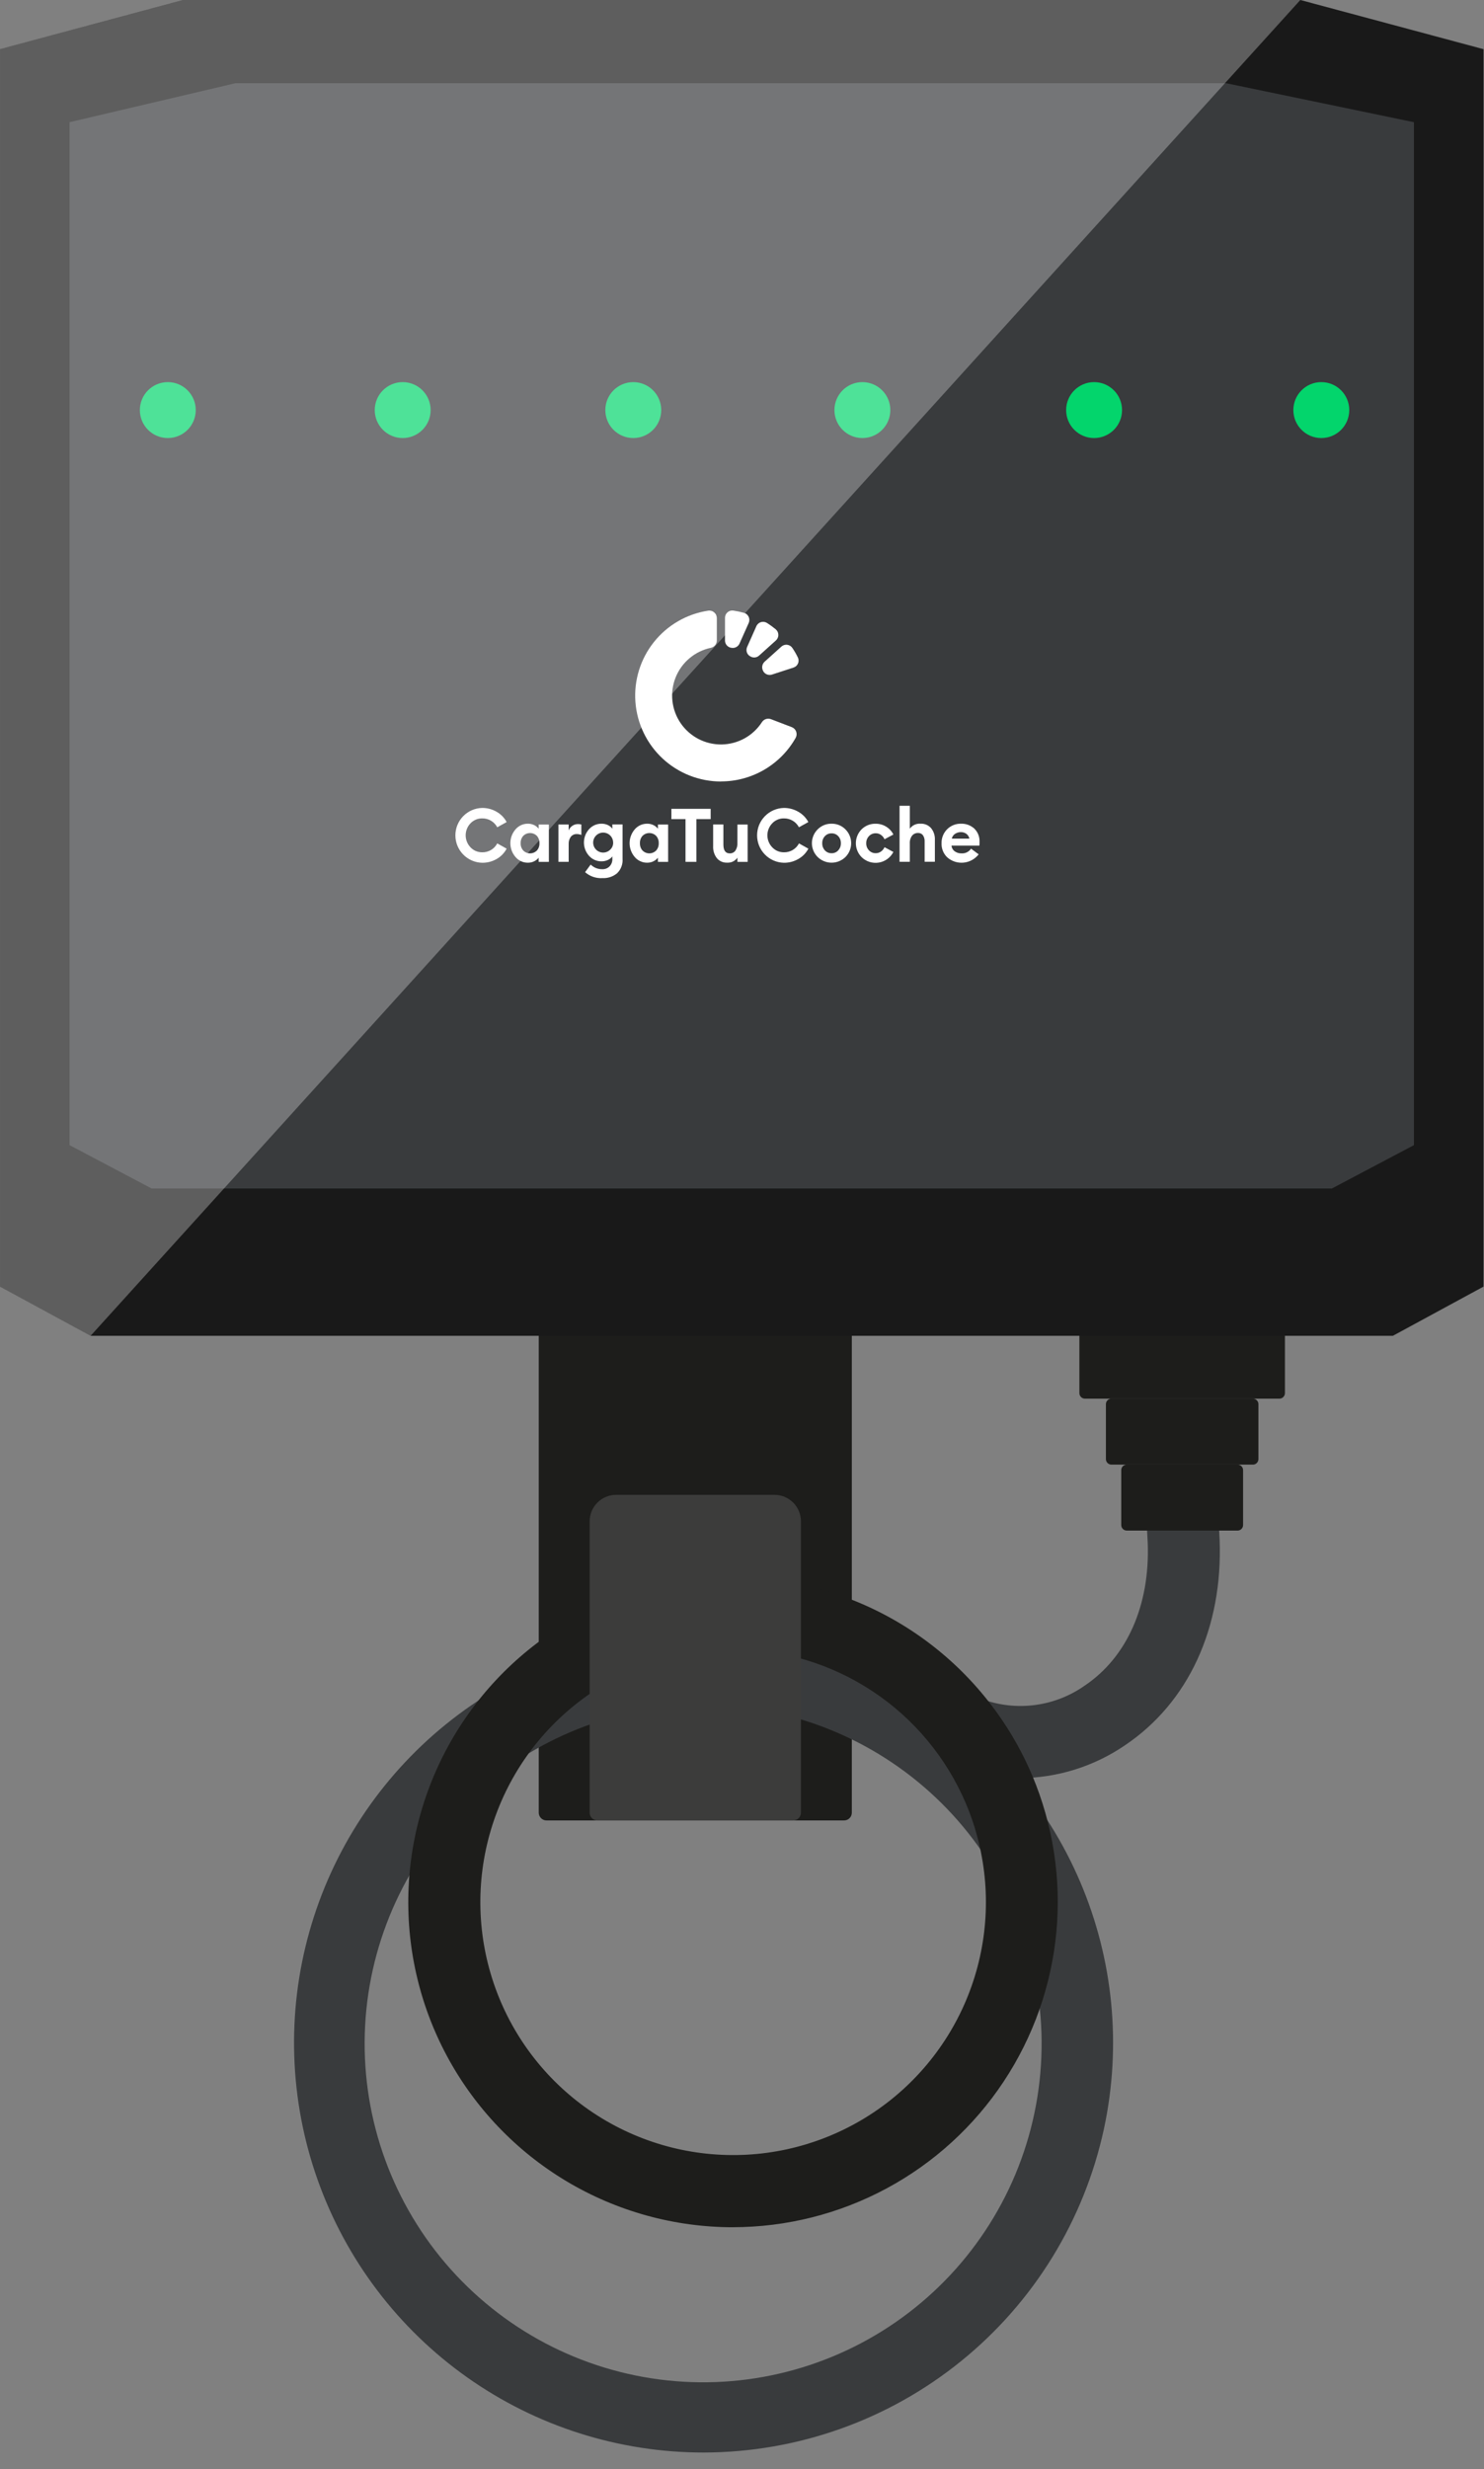 <svg width="89" height="148" viewBox="0 0 89 148" fill="none" xmlns="http://www.w3.org/2000/svg">
<rect x="0" y="0" width="89" height="148" fill="#808080" stroke="none"/>
<path d="M61.153 106.58C59.639 106.581 58.142 106.259 56.762 105.635L56.597 105.551L50.034 101.876L52.14 98.109L58.619 101.735C59.663 102.172 60.801 102.337 61.926 102.214C63.051 102.092 64.127 101.686 65.052 101.035C67.594 99.328 68.973 96.21 68.832 92.483L68.755 90.983L73.064 90.758L73.145 92.289C73.345 97.576 71.268 102.06 67.459 104.617C65.599 105.884 63.404 106.568 61.153 106.58V106.58Z" fill="#393B3D"/>
<path d="M76.729 79.486H65.066C64.883 79.486 64.734 79.635 64.734 79.818V83.502C64.734 83.685 64.883 83.834 65.066 83.834H76.729C76.913 83.834 77.061 83.685 77.061 83.502V79.818C77.061 79.635 76.913 79.486 76.729 79.486Z" fill="#1D1D1B"/>
<path d="M75.139 83.834H66.656C66.473 83.834 66.324 83.982 66.324 84.166V87.456C66.324 87.639 66.473 87.788 66.656 87.788H75.139C75.323 87.788 75.471 87.639 75.471 87.456V84.166C75.471 83.982 75.323 83.834 75.139 83.834Z" fill="#1D1D1B"/>
<path d="M74.22 87.787H67.576C67.393 87.787 67.244 87.936 67.244 88.119V91.409C67.244 91.592 67.393 91.741 67.576 91.741H74.22C74.403 91.741 74.552 91.592 74.552 91.409V88.119C74.552 87.936 74.403 87.787 74.22 87.787Z" fill="#1D1D1B"/>
<path d="M32.31 77.18H51.087V108.65C51.087 108.774 51.038 108.892 50.951 108.979C50.864 109.067 50.745 109.116 50.621 109.116H32.776C32.653 109.116 32.534 109.067 32.447 108.979C32.36 108.892 32.31 108.774 32.31 108.65V77.18Z" fill="#1D1D1B"/>
<path d="M42.21 147.002C37.132 147.005 32.176 145.434 28.028 142.504C23.879 139.574 20.74 135.43 19.044 130.643C17.349 125.855 17.178 120.66 18.558 115.772C19.937 110.883 22.798 106.543 26.747 103.349C30.695 100.154 35.537 98.262 40.605 97.933C45.674 97.605 50.719 98.855 55.047 101.513C59.375 104.171 62.773 108.106 64.772 112.774C66.771 117.443 67.274 122.617 66.21 127.584V127.584C65.027 133.074 62.002 137.994 57.636 141.526C53.27 145.059 47.827 146.991 42.21 147.002V147.002ZM42.164 102.193C36.967 102.194 31.968 104.188 28.198 107.765C24.427 111.342 22.172 116.229 21.897 121.419C21.622 126.609 23.349 131.707 26.72 135.662C30.092 139.617 34.852 142.129 40.02 142.679C45.188 143.229 50.37 141.776 54.499 138.619C58.627 135.463 61.388 130.843 62.212 125.711C63.036 120.58 61.861 115.328 58.928 111.037C55.995 106.746 51.528 103.744 46.447 102.649C45.038 102.346 43.602 102.193 42.16 102.191L42.164 102.193Z" fill="#393B3D"/>
<path d="M43.968 133.499C40.446 133.499 36.99 132.545 33.967 130.737C30.945 128.929 28.469 126.336 26.803 123.233C25.137 120.13 24.343 116.634 24.506 113.116C24.669 109.598 25.783 106.19 27.729 103.254C29.675 100.319 32.38 97.966 35.557 96.446C38.733 94.925 42.263 94.294 45.77 94.621C49.276 94.947 52.629 96.217 55.471 98.297C58.313 100.377 60.538 103.188 61.91 106.432V106.432C63.156 109.394 63.652 112.618 63.352 115.817C63.052 119.017 61.965 122.093 60.19 124.771C58.414 127.45 56.004 129.648 53.174 131.17C50.344 132.693 47.181 133.492 43.968 133.497V133.499ZM43.948 98.853C40.692 98.857 37.523 99.91 34.912 101.855C32.301 103.8 30.385 106.534 29.449 109.652C28.512 112.771 28.604 116.108 29.712 119.17C30.819 122.232 32.883 124.855 35.598 126.653C38.313 128.451 41.535 129.326 44.786 129.151C48.037 128.975 51.146 127.757 53.651 125.677C56.156 123.598 57.925 120.767 58.697 117.603C59.468 114.44 59.2 111.112 57.933 108.113V108.113C56.769 105.366 54.822 103.023 52.335 101.376C49.848 99.729 46.931 98.852 43.948 98.853V98.853Z" fill="#1D1D1B"/>
<path d="M36.953 89.599H46.445C46.867 89.599 47.271 89.766 47.57 90.065C47.868 90.363 48.035 90.767 48.035 91.189V108.65C48.035 108.711 48.023 108.772 48 108.828C47.976 108.885 47.942 108.936 47.899 108.979C47.855 109.023 47.804 109.057 47.748 109.08C47.691 109.104 47.63 109.116 47.569 109.116H35.829C35.768 109.116 35.708 109.104 35.651 109.08C35.594 109.057 35.543 109.023 35.5 108.979C35.456 108.936 35.422 108.885 35.399 108.828C35.375 108.772 35.363 108.711 35.363 108.65V91.189C35.363 90.767 35.531 90.363 35.829 90.065C36.127 89.766 36.532 89.599 36.953 89.599V89.599Z" fill="#3C3C3B"/>
<path d="M88.971 77.118L83.536 80.066H5.436L0.001 77.118V2.948L10.977 0H77.986L88.972 2.948L88.971 77.118Z" fill="#191919"/>
<path d="M84.798 68.639L79.873 71.239H9.097L4.172 68.639V7.324L14.123 4.988H73.535L84.798 7.324V68.639Z" fill="#393B3D"/>
<path d="M10.064 26.256C10.989 26.256 11.74 25.506 11.74 24.58C11.74 23.654 10.989 22.904 10.064 22.904C9.138 22.904 8.388 23.654 8.388 24.58C8.388 25.506 9.138 26.256 10.064 26.256Z" fill="#03D56C"/>
<path d="M24.151 26.256C25.076 26.256 25.827 25.506 25.827 24.58C25.827 23.654 25.076 22.904 24.151 22.904C23.225 22.904 22.475 23.654 22.475 24.58C22.475 25.506 23.225 26.256 24.151 26.256Z" fill="#03D56C"/>
<path d="M37.98 26.256C38.905 26.256 39.656 25.506 39.656 24.58C39.656 23.654 38.905 22.904 37.98 22.904C37.054 22.904 36.304 23.654 36.304 24.58C36.304 25.506 37.054 26.256 37.98 26.256Z" fill="#03D56C"/>
<path d="M51.72 26.256C52.646 26.256 53.396 25.506 53.396 24.58C53.396 23.654 52.646 22.904 51.72 22.904C50.794 22.904 50.044 23.654 50.044 24.58C50.044 25.506 50.794 26.256 51.72 26.256Z" fill="#03D56C"/>
<path d="M65.616 26.256C66.542 26.256 67.292 25.506 67.292 24.58C67.292 23.654 66.542 22.904 65.616 22.904C64.691 22.904 63.94 23.654 63.94 24.58C63.94 25.506 64.691 26.256 65.616 26.256Z" fill="#03D56C"/>
<path d="M79.243 26.256C80.169 26.256 80.919 25.506 80.919 24.58C80.919 23.654 80.169 22.904 79.243 22.904C78.318 22.904 77.567 23.654 77.567 24.58C77.567 25.506 78.318 26.256 79.243 26.256Z" fill="#03D56C"/>
<path opacity="0.3" d="M5.435 80.066L0 77.118V2.948L10.976 0H77.985" fill="white"/>
<path d="M28.916 49.053C29.101 49.049 29.284 49.097 29.444 49.191C29.604 49.285 29.734 49.422 29.821 49.586L30.385 49.273C30.247 49.015 30.039 48.802 29.785 48.658C29.521 48.504 29.221 48.424 28.915 48.427C28.486 48.437 28.078 48.615 27.779 48.922C27.479 49.229 27.311 49.641 27.311 50.07C27.311 50.499 27.479 50.911 27.779 51.218C28.078 51.526 28.486 51.703 28.915 51.714C29.222 51.718 29.524 51.639 29.79 51.485C30.043 51.34 30.249 51.126 30.385 50.868L29.821 50.553C29.735 50.717 29.605 50.855 29.445 50.949C29.285 51.043 29.102 51.091 28.916 51.086C28.785 51.087 28.655 51.061 28.534 51.01C28.414 50.958 28.305 50.882 28.216 50.786C28.031 50.593 27.928 50.335 27.928 50.068C27.928 49.8 28.031 49.543 28.216 49.35C28.306 49.255 28.414 49.179 28.535 49.128C28.655 49.077 28.785 49.051 28.916 49.053V49.053Z" fill="white"/>
<path d="M32.306 49.672C32.235 49.583 32.147 49.511 32.046 49.46C31.926 49.4 31.794 49.37 31.661 49.372C31.518 49.37 31.378 49.4 31.248 49.46C31.119 49.519 31.005 49.607 30.913 49.716C30.716 49.945 30.607 50.237 30.607 50.54C30.607 50.842 30.716 51.135 30.913 51.364C31.004 51.474 31.119 51.562 31.248 51.622C31.377 51.682 31.518 51.712 31.661 51.71C31.794 51.712 31.927 51.681 32.046 51.62C32.146 51.57 32.235 51.499 32.306 51.411V51.66H32.917V49.422H32.306V49.672ZM32.2 50.978C32.146 51.032 32.082 51.076 32.012 51.105C31.941 51.135 31.866 51.15 31.79 51.15C31.713 51.15 31.638 51.135 31.567 51.105C31.497 51.076 31.433 51.032 31.38 50.978C31.273 50.857 31.218 50.7 31.226 50.54C31.219 50.38 31.274 50.223 31.38 50.102C31.488 49.993 31.636 49.932 31.79 49.932C31.943 49.932 32.091 49.993 32.2 50.102C32.305 50.223 32.36 50.38 32.353 50.54C32.361 50.7 32.306 50.857 32.2 50.978V50.978Z" fill="white"/>
<path d="M34.317 49.504C34.219 49.571 34.145 49.667 34.105 49.779V49.42H33.49V51.658H34.105V50.59C34.097 50.433 34.143 50.278 34.237 50.152C34.279 50.1 34.333 50.059 34.394 50.031C34.454 50.004 34.521 49.991 34.587 49.993C34.682 49.994 34.776 50.012 34.865 50.044V49.421C34.8 49.403 34.733 49.394 34.665 49.395C34.541 49.393 34.419 49.431 34.317 49.504V49.504Z" fill="white"/>
<path d="M36.725 49.672C36.656 49.578 36.564 49.503 36.458 49.454C36.338 49.398 36.208 49.37 36.075 49.372C35.934 49.37 35.795 49.399 35.666 49.455C35.538 49.512 35.422 49.595 35.328 49.7C35.13 49.919 35.02 50.204 35.02 50.5C35.02 50.796 35.13 51.081 35.328 51.3C35.422 51.405 35.538 51.488 35.666 51.545C35.795 51.601 35.934 51.63 36.075 51.628C36.207 51.629 36.337 51.601 36.456 51.546C36.562 51.498 36.655 51.425 36.725 51.332V51.484C36.729 51.565 36.716 51.646 36.688 51.722C36.659 51.798 36.616 51.868 36.56 51.927C36.504 51.984 36.435 52.029 36.36 52.059C36.285 52.089 36.205 52.102 36.124 52.099C35.995 52.102 35.866 52.079 35.746 52.032C35.626 51.984 35.516 51.912 35.424 51.821L35.089 52.277C35.376 52.529 35.75 52.658 36.131 52.634C36.449 52.65 36.761 52.547 37.006 52.345C37.122 52.234 37.211 52.099 37.268 51.949C37.325 51.799 37.349 51.639 37.336 51.479V49.415H36.724L36.725 49.672ZM36.608 50.917C36.512 51.018 36.384 51.083 36.245 51.099C36.107 51.116 35.967 51.084 35.849 51.009C35.732 50.933 35.644 50.819 35.602 50.687C35.559 50.554 35.564 50.41 35.616 50.281C35.668 50.151 35.764 50.044 35.886 49.977C36.008 49.91 36.15 49.888 36.287 49.915C36.424 49.941 36.548 50.015 36.636 50.122C36.725 50.23 36.773 50.365 36.773 50.505C36.776 50.581 36.762 50.656 36.734 50.727C36.706 50.797 36.663 50.861 36.609 50.915L36.608 50.917Z" fill="white"/>
<path d="M39.458 49.672C39.387 49.584 39.299 49.511 39.198 49.46C39.078 49.4 38.946 49.369 38.812 49.372C38.669 49.371 38.529 49.401 38.399 49.46C38.27 49.52 38.155 49.607 38.063 49.716C37.867 49.946 37.759 50.238 37.759 50.54C37.759 50.842 37.867 51.134 38.063 51.364C38.154 51.474 38.269 51.562 38.398 51.621C38.528 51.681 38.669 51.712 38.812 51.71C38.946 51.712 39.079 51.681 39.198 51.62C39.298 51.569 39.387 51.498 39.458 51.411V51.66H40.07V49.422H39.458V49.672ZM39.352 50.978C39.298 51.032 39.235 51.076 39.164 51.105C39.094 51.135 39.018 51.15 38.942 51.15C38.866 51.15 38.79 51.135 38.72 51.105C38.649 51.076 38.586 51.032 38.532 50.978C38.426 50.858 38.371 50.7 38.378 50.54C38.371 50.38 38.426 50.223 38.532 50.102C38.641 49.993 38.788 49.932 38.942 49.932C39.096 49.932 39.243 49.993 39.352 50.102C39.458 50.223 39.513 50.38 39.506 50.54C39.513 50.7 39.458 50.858 39.352 50.978V50.978Z" fill="white"/>
<path d="M40.266 49.098H41.112V51.659H41.766V49.098H42.621V48.48H40.266V49.098Z" fill="white"/>
<path d="M44.225 50.514C44.236 50.682 44.193 50.849 44.102 50.99C44.063 51.042 44.012 51.084 43.953 51.112C43.895 51.14 43.83 51.154 43.765 51.151C43.509 51.151 43.384 50.973 43.384 50.618V49.418H42.769V50.718C42.756 50.977 42.835 51.232 42.992 51.438C43.068 51.528 43.163 51.599 43.271 51.645C43.379 51.692 43.496 51.713 43.613 51.707C43.732 51.714 43.852 51.691 43.959 51.638C44.066 51.585 44.158 51.506 44.226 51.407V51.66H44.838V49.422H44.226L44.225 50.514Z" fill="white"/>
<path d="M47.01 49.053C47.195 49.049 47.378 49.097 47.538 49.191C47.698 49.285 47.828 49.422 47.915 49.586L48.479 49.273C48.341 49.015 48.133 48.802 47.879 48.658C47.615 48.504 47.314 48.424 47.009 48.427C46.58 48.437 46.172 48.615 45.873 48.922C45.573 49.229 45.405 49.641 45.405 50.07C45.405 50.499 45.573 50.911 45.873 51.218C46.172 51.526 46.58 51.703 47.009 51.714C47.315 51.718 47.616 51.639 47.881 51.485C48.136 51.341 48.344 51.127 48.481 50.868L47.917 50.553C47.831 50.717 47.7 50.855 47.541 50.949C47.381 51.043 47.197 51.091 47.012 51.086C46.881 51.087 46.751 51.062 46.63 51.01C46.51 50.958 46.401 50.882 46.312 50.786C46.127 50.593 46.023 50.335 46.023 50.068C46.023 49.8 46.127 49.543 46.312 49.35C46.401 49.255 46.509 49.179 46.63 49.128C46.75 49.077 46.879 49.051 47.01 49.053V49.053Z" fill="white"/>
<path d="M49.871 49.372C49.717 49.369 49.563 49.397 49.42 49.456C49.277 49.514 49.147 49.601 49.038 49.711C48.929 49.819 48.842 49.949 48.782 50.091C48.723 50.233 48.692 50.386 48.692 50.54C48.692 50.695 48.723 50.847 48.782 50.99C48.842 51.132 48.929 51.261 49.038 51.37C49.261 51.587 49.56 51.709 49.871 51.709C50.182 51.709 50.481 51.587 50.703 51.37C50.812 51.261 50.899 51.132 50.958 50.989C51.017 50.847 51.047 50.694 51.047 50.54C51.047 50.386 51.017 50.234 50.958 50.091C50.899 49.949 50.812 49.82 50.703 49.711C50.595 49.601 50.465 49.514 50.322 49.456C50.179 49.398 50.026 49.369 49.871 49.372V49.372ZM50.272 50.972C50.221 51.027 50.159 51.071 50.09 51.1C50.021 51.13 49.947 51.144 49.871 51.142C49.797 51.143 49.722 51.129 49.653 51.1C49.584 51.071 49.522 51.027 49.471 50.972C49.418 50.915 49.377 50.847 49.349 50.774C49.322 50.701 49.31 50.623 49.312 50.545C49.307 50.387 49.364 50.234 49.471 50.118C49.523 50.063 49.585 50.02 49.654 49.991C49.722 49.962 49.797 49.949 49.871 49.951C49.946 49.948 50.021 49.962 50.09 49.991C50.159 50.02 50.221 50.063 50.272 50.118C50.379 50.234 50.436 50.387 50.431 50.545C50.435 50.701 50.378 50.853 50.272 50.967V50.972Z" fill="white"/>
<path d="M52.518 49.945C52.632 49.943 52.744 49.978 52.837 50.045C52.929 50.111 53.002 50.2 53.046 50.305L53.579 50.019C53.481 49.825 53.332 49.663 53.147 49.55C52.958 49.433 52.739 49.372 52.517 49.374C52.361 49.37 52.206 49.397 52.061 49.455C51.916 49.512 51.784 49.598 51.673 49.707C51.453 49.929 51.329 50.229 51.329 50.542C51.329 50.855 51.453 51.155 51.673 51.377C51.807 51.508 51.971 51.606 52.15 51.663C52.329 51.719 52.519 51.733 52.704 51.703C52.89 51.672 53.066 51.599 53.217 51.488C53.369 51.378 53.493 51.233 53.579 51.066L53.046 50.78C53.001 50.884 52.929 50.974 52.837 51.04C52.744 51.107 52.632 51.142 52.518 51.14C52.442 51.141 52.367 51.127 52.297 51.097C52.227 51.068 52.164 51.023 52.113 50.968C52.059 50.911 52.017 50.845 51.989 50.772C51.961 50.699 51.947 50.621 51.95 50.543C51.946 50.385 52.005 50.233 52.113 50.118C52.165 50.062 52.227 50.019 52.297 49.989C52.367 49.959 52.442 49.944 52.518 49.945V49.945Z" fill="white"/>
<path d="M55.205 49.372C55.081 49.362 54.958 49.385 54.845 49.437C54.733 49.49 54.636 49.571 54.564 49.672V48.297H53.949V51.655H54.564V50.562C54.553 50.393 54.601 50.225 54.701 50.088C54.745 50.035 54.8 49.993 54.862 49.966C54.924 49.938 54.992 49.925 55.06 49.927C55.117 49.925 55.172 49.936 55.223 49.96C55.274 49.983 55.319 50.019 55.353 50.064C55.427 50.177 55.462 50.312 55.453 50.447V51.654H56.068V50.343C56.081 50.086 55.999 49.834 55.837 49.634C55.758 49.546 55.66 49.477 55.551 49.431C55.442 49.386 55.323 49.365 55.205 49.372V49.372Z" fill="white"/>
<path d="M58.745 50.474C58.754 50.324 58.73 50.173 58.676 50.033C58.621 49.892 58.536 49.765 58.428 49.661C58.213 49.468 57.932 49.364 57.644 49.372C57.489 49.367 57.334 49.394 57.19 49.451C57.046 49.508 56.914 49.593 56.804 49.703C56.694 49.812 56.608 49.943 56.55 50.087C56.492 50.231 56.464 50.385 56.468 50.54C56.461 50.697 56.488 50.853 56.546 50.999C56.604 51.145 56.692 51.277 56.805 51.386C56.938 51.504 57.094 51.593 57.263 51.648C57.432 51.703 57.61 51.722 57.787 51.706C57.964 51.689 58.136 51.636 58.292 51.551C58.447 51.465 58.584 51.348 58.693 51.208L58.237 50.869C58.174 50.963 58.087 51.038 57.985 51.088C57.883 51.137 57.771 51.159 57.658 51.151C57.515 51.154 57.374 51.111 57.258 51.028C57.203 50.988 57.157 50.936 57.124 50.877C57.09 50.818 57.07 50.752 57.064 50.684H58.738C58.745 50.614 58.747 50.544 58.745 50.474V50.474ZM57.084 50.267C57.095 50.207 57.118 50.15 57.153 50.1C57.187 50.05 57.232 50.008 57.284 49.976C57.386 49.91 57.506 49.875 57.628 49.876C57.744 49.874 57.857 49.909 57.952 49.976C58.049 50.045 58.115 50.15 58.135 50.267H57.084Z" fill="white"/>
<path d="M45.773 40.225V40.232C45.825 40.321 45.906 40.39 46.002 40.426C46.099 40.463 46.205 40.465 46.302 40.432L47.589 40.013C47.649 39.994 47.704 39.962 47.75 39.92C47.797 39.878 47.833 39.827 47.858 39.769C47.883 39.712 47.895 39.65 47.893 39.587C47.892 39.525 47.877 39.463 47.849 39.407C47.755 39.212 47.647 39.024 47.525 38.845C47.491 38.791 47.445 38.746 47.392 38.712C47.338 38.678 47.277 38.656 47.214 38.648C47.151 38.639 47.087 38.645 47.026 38.663C46.966 38.682 46.91 38.714 46.862 38.757L45.862 39.657C45.784 39.726 45.732 39.821 45.715 39.925C45.699 40.029 45.72 40.135 45.773 40.225V40.225Z" fill="white"/>
<path d="M43.843 38.826H43.85C43.95 38.848 44.054 38.836 44.145 38.79C44.236 38.745 44.309 38.67 44.35 38.577L44.906 37.332C44.93 37.274 44.942 37.211 44.941 37.148C44.94 37.085 44.925 37.023 44.897 36.966C44.87 36.909 44.831 36.859 44.782 36.819C44.734 36.778 44.677 36.749 44.617 36.732C44.407 36.674 44.194 36.629 43.98 36.598C43.917 36.589 43.854 36.594 43.793 36.611C43.733 36.629 43.677 36.66 43.63 36.701C43.582 36.743 43.544 36.794 43.518 36.851C43.492 36.909 43.479 36.971 43.48 37.034V38.395C43.48 38.498 43.517 38.597 43.584 38.676C43.65 38.755 43.742 38.808 43.843 38.826V38.826Z" fill="white"/>
<path d="M44.956 39.319H44.964C45.045 39.381 45.145 39.412 45.247 39.408C45.349 39.404 45.447 39.365 45.523 39.297L46.535 38.387C46.582 38.344 46.619 38.292 46.644 38.233C46.669 38.174 46.682 38.111 46.68 38.047C46.678 37.983 46.663 37.92 46.635 37.863C46.606 37.806 46.566 37.755 46.517 37.715C46.35 37.578 46.175 37.451 45.992 37.336C45.939 37.303 45.879 37.282 45.816 37.274C45.754 37.267 45.691 37.272 45.631 37.291C45.571 37.31 45.516 37.342 45.469 37.384C45.422 37.426 45.385 37.478 45.361 37.536L44.807 38.781C44.766 38.874 44.758 38.979 44.785 39.077C44.813 39.175 44.873 39.261 44.956 39.319V39.319Z" fill="white"/>
<path d="M43.238 46.838C44.15 46.839 45.045 46.597 45.832 46.138C46.62 45.679 47.271 45.019 47.719 44.225C47.75 44.168 47.769 44.106 47.774 44.041C47.779 43.977 47.77 43.912 47.748 43.851C47.726 43.791 47.691 43.735 47.645 43.689C47.6 43.643 47.545 43.607 47.485 43.584L46.236 43.106C46.139 43.069 46.032 43.067 45.933 43.1C45.834 43.133 45.75 43.199 45.694 43.287V43.287C45.432 43.691 45.074 44.025 44.652 44.258C44.23 44.49 43.757 44.615 43.275 44.622C42.793 44.628 42.317 44.515 41.889 44.293C41.461 44.071 41.095 43.747 40.822 43.349C40.55 42.952 40.38 42.493 40.327 42.014C40.274 41.535 40.341 41.05 40.52 40.603C40.7 40.155 40.987 39.759 41.357 39.45C41.726 39.14 42.166 38.927 42.638 38.828V38.828C42.738 38.806 42.828 38.75 42.892 38.67C42.956 38.589 42.991 38.49 42.99 38.387V37.048C42.99 36.983 42.976 36.919 42.949 36.86C42.922 36.801 42.882 36.749 42.833 36.707C42.784 36.665 42.726 36.633 42.664 36.615C42.602 36.598 42.536 36.593 42.472 36.603C41.189 36.797 40.026 37.469 39.217 38.484C38.407 39.499 38.011 40.782 38.108 42.077C38.205 43.371 38.787 44.582 39.737 45.465C40.688 46.349 41.938 46.841 43.236 46.843L43.238 46.838Z" fill="white"/>
</svg>
